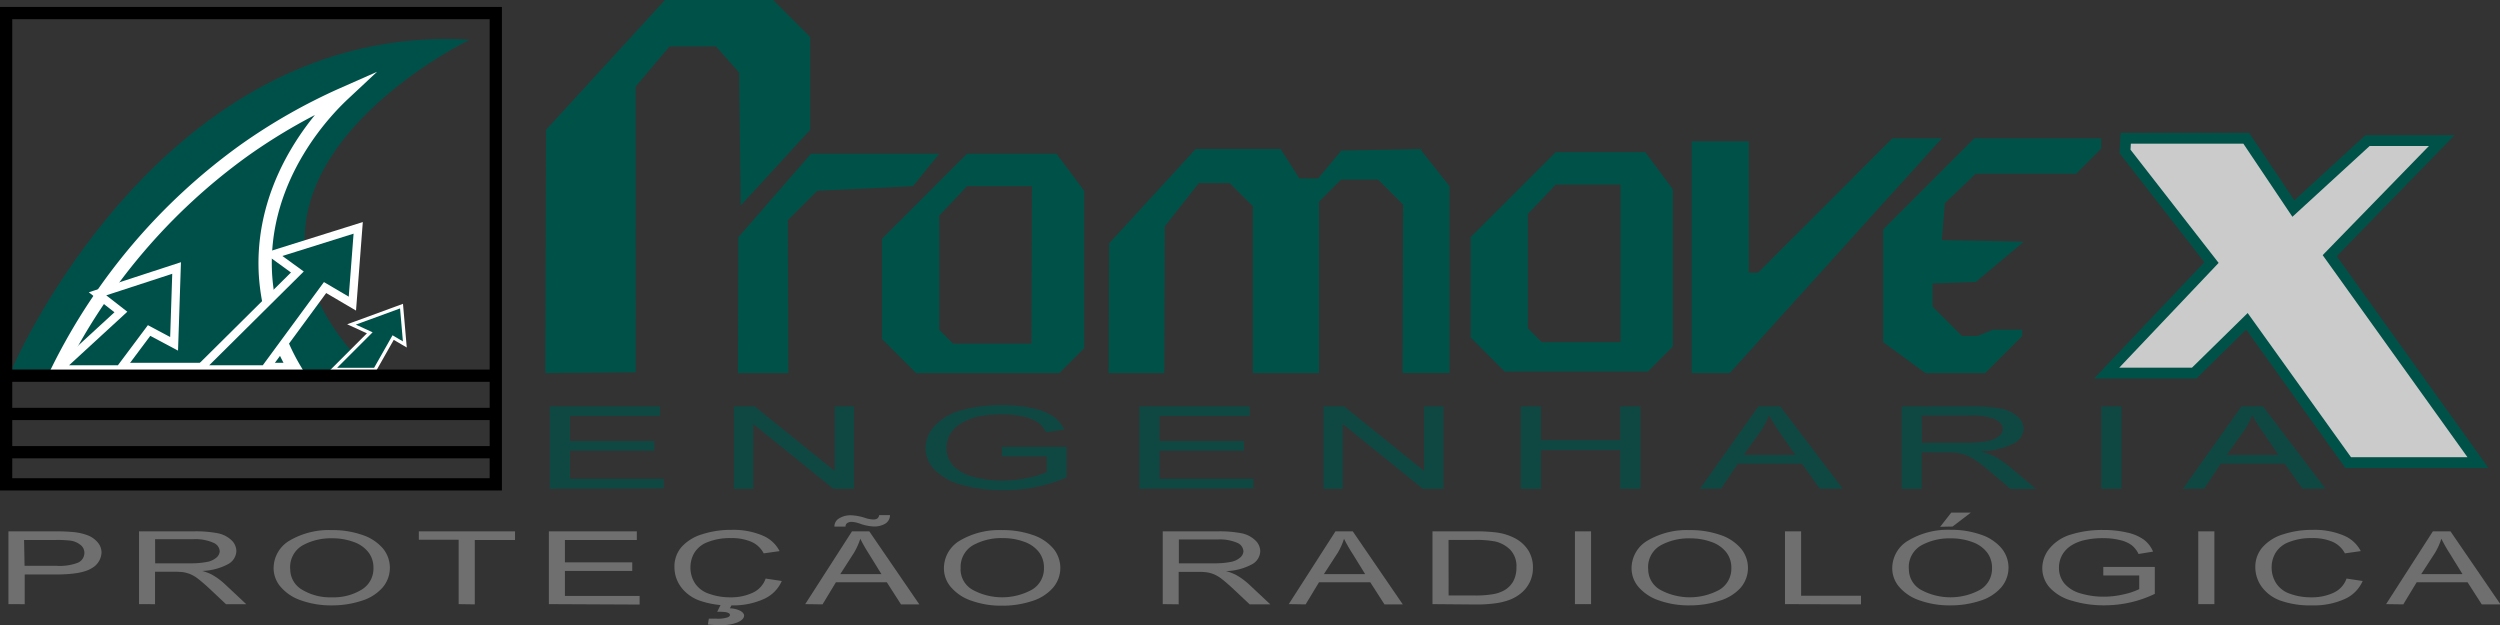 <svg xmlns="http://www.w3.org/2000/svg" viewBox="0 0 399.92 100"><rect x="0" y="0" width="399.92" height="100" fill="#333333" stroke="none"/><defs><style>.cls-1,.cls-2,.cls-3,.cls-4{fill:#00504a;}.cls-2,.cls-3,.cls-4{stroke:#fff;}.cls-2,.cls-3,.cls-4,.cls-5,.cls-7{stroke-miterlimit:10;}.cls-2{stroke-width:2.13px;}.cls-3{stroke-width:1.33px;}.cls-4{stroke-width:0.53px;}.cls-5{fill:none;stroke:#000;stroke-width:1.96px;}.cls-6{fill:#005148;}.cls-7{fill:#cbcbcb;stroke:#005148;stroke-width:1.73px;}.cls-8{opacity:0.7;}.cls-9{opacity:0.78;}.cls-10{fill:gray;}</style></defs><title>Ativo 7</title><g id="Camada_2" data-name="Camada 2"><g id="Camada_1-2" data-name="Camada 1"><path class="cls-1" d="M1.88,59.1S25.59,3.42,75.14,6.35c0,0-46.35,22.38-16.25,52.75Z"/><path class="cls-2" d="M55,15A91.48,91.48,0,0,0,39,24.1a95.49,95.49,0,0,0-29.7,35H47.17A33.87,33.87,0,0,1,42.47,44C41.51,27.78,53.13,16.75,55,15Z"/><path class="cls-3" d="M19.19,59.1H9.34l10-9.19L15.6,47l12.65-4.13L27.85,55l-4-2.13Z"/><path class="cls-3" d="M31.85,59.1,47.57,43.51l-3.86-2.8,13.59-4.26-.93,12.12L52,46,42.37,59.1Z"/><path class="cls-4" d="M53.29,59.1l5.86-5.86L56.23,51.9l8-2.93.53,6.13L62.89,54,60,59.1Z"/><rect class="cls-5" x="0.98" y="2.09" width="78.33" height="75.39"/><line class="cls-5" x1="0.98" y1="60.1" x2="79.31" y2="60.1"/><line class="cls-5" x1="0.98" y1="66.22" x2="79.31" y2="66.22"/><line class="cls-5" x1="0.98" y1="72.34" x2="79.31" y2="72.34"/><path class="cls-6" d="M101.69,59.56l-14.46.12.12-38.92L106.38,0h17.3l5.93,5.93V20.76L118.49,32.87l-.25-21.25-3.71-4.2h-7.41l-5.44,6.43Z"/><polygon class="cls-6" points="118.04 59.68 126.11 59.68 126.03 35.22 130.73 30.52 146.05 29.78 150.25 24.59 129.74 24.59 118.12 37.94 118.04 59.68"/><path class="cls-6" d="M169,24.59H154.7L141.1,38.18V54.24l5.44,5.44h22.9l4-4V30.52Zm-4,30.39H152.47l-2.22-2.22V34.47c1.48-1.56,3-3.13,4.45-4.69h10.38Z"/><path class="cls-6" d="M186.25,59.68h-8.9l.08-20.76,13.84-15.08h13.59l3,4.7h3l3.71-4.45,12.6-.25,4.7,5.93v29.9h-7.5l.08-26.94-4-4h-5.93L211,32.25V59.68H200.42V33l-3.71-3.71h-4.94l-5.44,6.92Z"/><path class="cls-6" d="M263.19,24.34H248.86l-13.6,13.59V54l5.44,5.43h22.9l4-4V30.27Zm-3.95,30.4H246.63l-2.22-2.23V34.22c1.48-1.56,3-3.13,4.45-4.69h10.38Z"/><polygon class="cls-6" points="276.7 59.68 270.61 59.68 270.61 22.61 279.75 22.61 279.75 43.62 281.23 43.62 302.74 22.12 310.64 22.12 276.7 59.68"/><path class="cls-6" d="M301.25,38.43V54.74L308,59.68h9.56l5.93-5.93v-1h-4.7l-2.47,1h-2.47l-4.7-4.7V45.35l6.92-.25,7.66-6.43c-2.33-.08-11.12-.24-13.1-.25l.49-5.93,4.94-4.7h16.06l4-4V22.12H315.83L301.25,36.7Z"/><path class="cls-7" d="M340.05,22.12l-.12,2.1L353.77,42,337,59.68h14l8.44-8.28L375.64,74H396.4L372.68,40.9l17.92-18.41H378.73L366.87,33.36l-7.54-11.24Z"/><g class="cls-8"><path class="cls-6" d="M87.95,78.19V65h17.64v1.55H91.18v4h13.5v1.55H91.18v4.48h15v1.55Z"/><path class="cls-6" d="M117.4,78.19V65h3.31l12.81,10.34V65h3.1V78.19h-3.31L120.5,67.84V78.19Z"/><path class="cls-6" d="M160.28,73V71.48h10.34v4.89a25.07,25.07,0,0,1-4.91,1.54,25.89,25.89,0,0,1-5.19.52,24,24,0,0,1-6.53-.83,9.6,9.6,0,0,1-4.44-2.4,5,5,0,0,1-1.5-3.51,5.3,5.3,0,0,1,1.49-3.59,8.9,8.9,0,0,1,4.29-2.48,23.25,23.25,0,0,1,6.44-.81,22.7,22.7,0,0,1,4.78.46,9.61,9.61,0,0,1,3.35,1.29,5.33,5.33,0,0,1,1.85,2.16l-2.91.43A4.57,4.57,0,0,0,166,67.55a6.66,6.66,0,0,0-2.33-.92,15.13,15.13,0,0,0-3.36-.35,17.6,17.6,0,0,0-3.83.36,8.92,8.92,0,0,0-2.6,1,5.46,5.46,0,0,0-1.54,1.3,4.28,4.28,0,0,0-.93,2.65,4.12,4.12,0,0,0,1.12,2.95,6.82,6.82,0,0,0,3.27,1.76,17.55,17.55,0,0,0,4.56.58,19.15,19.15,0,0,0,4.09-.44,14.54,14.54,0,0,0,3-.93V73Z"/><path class="cls-6" d="M182.26,78.19V65H199.9v1.55H185.49v4H199v1.55h-13.5v4.48h15v1.55Z"/><path class="cls-6" d="M211.71,78.19V65H215l12.81,10.34V65h3.1V78.19h-3.31L214.81,67.84V78.19Z"/><path class="cls-6" d="M243.28,78.19V65h3.23v5.41h12.68V65h3.23V78.19h-3.23V72H246.51v6.21Z"/><path class="cls-6" d="M271.93,78.19,281.3,65h3.48l10,13.17h-3.68l-2.85-4H278l-2.68,4Zm7-5.41h8.27l-2.55-3.65A27.24,27.24,0,0,1,283,66.4a11.62,11.62,0,0,1-1.31,2.52Z"/><path class="cls-6" d="M304.21,78.19V65H315a26,26,0,0,1,5,.35,5.8,5.8,0,0,1,2.71,1.25,2.63,2.63,0,0,1,1,2A2.77,2.77,0,0,1,322,71a12.76,12.76,0,0,1-5.19,1.22,11,11,0,0,1,1.95.66,13.7,13.7,0,0,1,2.68,1.75l4.24,3.58h-4.06l-3.23-2.74q-1.41-1.19-2.33-1.81a7.13,7.13,0,0,0-1.64-.88,7.46,7.46,0,0,0-1.47-.35,17.82,17.82,0,0,0-1.8-.06h-3.74v5.85Zm3.23-7.36h6.94a18.78,18.78,0,0,0,3.46-.25,4.2,4.2,0,0,0,1.9-.79,1.55,1.55,0,0,0,.65-1.18q0-.93-1.26-1.54a9.74,9.74,0,0,0-4-.6h-7.72Z"/><path class="cls-6" d="M336.14,78.19V65h3.23V78.19Z"/><path class="cls-6" d="M349.2,78.19,358.57,65H362l10,13.17h-3.68l-2.85-4h-10.2l-2.68,4Zm7-5.41h8.27L362,69.14a27.24,27.24,0,0,1-1.73-2.73,11.62,11.62,0,0,1-1.31,2.52Z"/></g><g class="cls-9"><path class="cls-10" d="M1.35,96.64V85H8.69a29.39,29.39,0,0,1,3,.11,8.54,8.54,0,0,1,2.4.55,3.89,3.89,0,0,1,1.56,1.13,2.47,2.47,0,0,1,.59,1.59,3,3,0,0,1-1.58,2.52q-1.58,1-5.71,1h-5v4.75Zm2.58-6.13H9A8.11,8.11,0,0,0,12.5,90a1.72,1.72,0,0,0,1-1.57,1.59,1.59,0,0,0-.62-1.26,3.3,3.3,0,0,0-1.63-.69,18.19,18.19,0,0,0-2.4-.1h-5Z"/><path class="cls-10" d="M22.24,96.64V85h8.63a18.69,18.69,0,0,1,4,.31A4.44,4.44,0,0,1,37,86.39a2.43,2.43,0,0,1,.81,1.76,2.47,2.47,0,0,1-1.34,2.1,9.36,9.36,0,0,1-4.14,1.08,8.21,8.21,0,0,1,1.55.58A10.9,10.9,0,0,1,36,93.47l3.39,3.18H36.15l-2.58-2.43q-1.13-1.05-1.86-1.61a5.52,5.52,0,0,0-1.31-.78,5.45,5.45,0,0,0-1.17-.31,12.82,12.82,0,0,0-1.43-.06h-3v5.19Zm2.58-6.53h5.54a13.51,13.51,0,0,0,2.76-.22,3.19,3.19,0,0,0,1.51-.7,1.42,1.42,0,0,0,.52-1,1.57,1.57,0,0,0-1-1.36A7.06,7.06,0,0,0,31,86.25H24.81Z"/><path class="cls-10" d="M43.77,91a5.13,5.13,0,0,1,2.6-4.55,12.39,12.39,0,0,1,6.72-1.65,14.38,14.38,0,0,1,4.86.77,7.34,7.34,0,0,1,3.3,2.16A4.86,4.86,0,0,1,61.19,94a7.33,7.33,0,0,1-3.39,2.12,15,15,0,0,1-4.73.72,14.14,14.14,0,0,1-4.91-.8,7.37,7.37,0,0,1-3.28-2.18A4.57,4.57,0,0,1,43.77,91Zm2.66,0a3.77,3.77,0,0,0,1.89,3.33,8.62,8.62,0,0,0,4.75,1.22,8.59,8.59,0,0,0,4.79-1.23,3.92,3.92,0,0,0,1.88-3.48,4,4,0,0,0-.8-2.49,5.12,5.12,0,0,0-2.35-1.65,9.74,9.74,0,0,0-3.47-.59,9.33,9.33,0,0,0-4.71,1.13A4,4,0,0,0,46.42,91Z"/><path class="cls-10" d="M73.37,96.64V86.34H67V85H82.39v1.38H75.95v10.3Z"/><path class="cls-10" d="M87.8,96.64V85h14.07v1.38H90.37v3.58h10.77v1.37H90.37v4h11.95v1.38Z"/><path class="cls-10" d="M122.48,92.55l2.58.39a5.63,5.63,0,0,1-2.91,2.9,11.92,11.92,0,0,1-5.14,1,14.29,14.29,0,0,1-5.12-.77,6.39,6.39,0,0,1-3-2.23,5.33,5.33,0,0,1-1-3.13A4.75,4.75,0,0,1,109,87.53a7.17,7.17,0,0,1,3.31-2.06,15,15,0,0,1,4.72-.71,12,12,0,0,1,4.91.89,5.35,5.35,0,0,1,2.77,2.51l-2.54.36a4.08,4.08,0,0,0-2-1.86,7.89,7.89,0,0,0-3.24-.58,9.55,9.55,0,0,0-3.75.65,4.21,4.21,0,0,0-2.12,1.73,4.53,4.53,0,0,0-.61,2.24,4.66,4.66,0,0,0,.72,2.6A4.31,4.31,0,0,0,113.48,95a9.68,9.68,0,0,0,3.31.55,8.14,8.14,0,0,0,3.66-.75A3.91,3.91,0,0,0,122.48,92.55Zm-7.75,5.32.69-1.41h1.78l-.44.85a4,4,0,0,1,1.7.42q.57.34.57.75,0,.6-1,1.06a7,7,0,0,1-2.88.46,16.72,16.72,0,0,1-1.91-.1l.15-.93,1.25,0a5.14,5.14,0,0,0,1.75-.21q.38-.16.38-.39a.32.32,0,0,0-.15-.26,1.52,1.52,0,0,0-.56-.19A8.5,8.5,0,0,0,114.73,97.87Z"/><path class="cls-10" d="M128.81,96.64,136.29,85h2.77l8,11.68h-2.93l-2.27-3.54h-8.14l-2.14,3.54Zm4.67-12.4a1.48,1.48,0,0,1,.76-1.32,3.48,3.48,0,0,1,1.94-.49,8.27,8.27,0,0,1,2.24.43,4.55,4.55,0,0,0,1.25.24,1.24,1.24,0,0,0,.65-.14.83.83,0,0,0,.32-.55h1.73a1.59,1.59,0,0,1-.76,1.36,3.4,3.4,0,0,1-1.84.45,7.51,7.51,0,0,1-2.2-.45,4.84,4.84,0,0,0-1.3-.29,1.26,1.26,0,0,0-.73.19.6.6,0,0,0-.28.57Zm.94,7.6H141l-2-3.24a24.65,24.65,0,0,1-1.38-2.42,10.78,10.78,0,0,1-1,2.23Z"/><path class="cls-10" d="M151,91a5.13,5.13,0,0,1,2.6-4.55,12.39,12.39,0,0,1,6.72-1.65,14.38,14.38,0,0,1,4.86.77,7.34,7.34,0,0,1,3.3,2.16,4.86,4.86,0,0,1-.06,6.32,7.33,7.33,0,0,1-3.39,2.12,15,15,0,0,1-4.73.72,14.14,14.14,0,0,1-4.91-.8,7.37,7.37,0,0,1-3.28-2.18A4.57,4.57,0,0,1,151,91Zm2.66,0a3.77,3.77,0,0,0,1.89,3.33,9.91,9.91,0,0,0,9.53,0A3.92,3.92,0,0,0,167,90.81a4,4,0,0,0-.8-2.49,5.12,5.12,0,0,0-2.35-1.65,9.74,9.74,0,0,0-3.47-.59,9.33,9.33,0,0,0-4.71,1.13A4,4,0,0,0,153.68,91Z"/><path class="cls-10" d="M186,96.64V85h8.63a18.69,18.69,0,0,1,4,.31,4.44,4.44,0,0,1,2.16,1.11,2.43,2.43,0,0,1,.81,1.76,2.47,2.47,0,0,1-1.34,2.1,9.36,9.36,0,0,1-4.14,1.08,8.2,8.2,0,0,1,1.55.58,10.9,10.9,0,0,1,2.14,1.55l3.39,3.18H199.9l-2.58-2.43q-1.13-1.05-1.86-1.61a5.52,5.52,0,0,0-1.31-.78,5.45,5.45,0,0,0-1.17-.31,12.82,12.82,0,0,0-1.43-.06h-3v5.19Zm2.58-6.53h5.54a13.51,13.51,0,0,0,2.76-.22,3.19,3.19,0,0,0,1.51-.7,1.42,1.42,0,0,0,.52-1,1.57,1.57,0,0,0-1-1.36,7.07,7.07,0,0,0-3.17-.53h-6.16Z"/><path class="cls-10" d="M206.16,96.64,213.63,85h2.77l8,11.68h-2.93l-2.27-3.54H211l-2.14,3.54Zm5.62-4.8h6.6l-2-3.24A24.67,24.67,0,0,1,215,86.19a10.76,10.76,0,0,1-1,2.23Z"/><path class="cls-10" d="M229.15,96.64V85h6.7a26.81,26.81,0,0,1,3.46.17,8.92,8.92,0,0,1,2.85.84,5.64,5.64,0,0,1,2.3,2,5.11,5.11,0,0,1,.76,2.78,5.18,5.18,0,0,1-.52,2.36,5.25,5.25,0,0,1-1.33,1.7,6.61,6.61,0,0,1-1.77,1.06,10.27,10.27,0,0,1-2.32.59,21.77,21.77,0,0,1-3.13.2Zm2.58-1.38h4.16a16.5,16.5,0,0,0,3-.22,5.47,5.47,0,0,0,1.75-.61A3.88,3.88,0,0,0,242.07,93a4.61,4.61,0,0,0,.51-2.25,3.77,3.77,0,0,0-1-2.82,5,5,0,0,0-2.44-1.32,16.44,16.44,0,0,0-3.33-.24h-4.09Z"/><path class="cls-10" d="M251.94,96.64V85h2.58V96.64Z"/><path class="cls-10" d="M261,91a5.13,5.13,0,0,1,2.6-4.55,12.39,12.39,0,0,1,6.72-1.65,14.38,14.38,0,0,1,4.86.77,7.34,7.34,0,0,1,3.3,2.16,4.86,4.86,0,0,1-.06,6.32A7.33,7.33,0,0,1,275,96.12a15,15,0,0,1-4.73.72,14.15,14.15,0,0,1-4.91-.8,7.37,7.37,0,0,1-3.28-2.18A4.57,4.57,0,0,1,261,91Zm2.66,0a3.77,3.77,0,0,0,1.89,3.33,9.91,9.91,0,0,0,9.53,0,3.92,3.92,0,0,0,1.88-3.48,4,4,0,0,0-.8-2.49,5.12,5.12,0,0,0-2.35-1.65,9.74,9.74,0,0,0-3.47-.59,9.33,9.33,0,0,0-4.71,1.13A4,4,0,0,0,263.65,91Z"/><path class="cls-10" d="M285.54,96.64V85h2.58v10.3h9.58v1.38Z"/><path class="cls-10" d="M302.7,91a5.13,5.13,0,0,1,2.6-4.55A12.39,12.39,0,0,1,312,84.75a14.38,14.38,0,0,1,4.86.77,7.34,7.34,0,0,1,3.3,2.16,4.86,4.86,0,0,1-.06,6.32,7.33,7.33,0,0,1-3.39,2.12,15,15,0,0,1-4.73.72,14.15,14.15,0,0,1-4.91-.8,7.37,7.37,0,0,1-3.28-2.18A4.57,4.57,0,0,1,302.7,91Zm2.66,0a3.77,3.77,0,0,0,1.89,3.33,9.91,9.91,0,0,0,9.53,0,3.92,3.92,0,0,0,1.88-3.48,4,4,0,0,0-.8-2.49,5.12,5.12,0,0,0-2.35-1.65,9.74,9.74,0,0,0-3.47-.59,9.33,9.33,0,0,0-4.71,1.13A4,4,0,0,0,305.35,91Zm5-6.73L312.14,82h3.13l-2.92,2.23Z"/><path class="cls-10" d="M336.46,92.06V90.69h8.24V95a18.47,18.47,0,0,1-8.06,1.83,17.3,17.3,0,0,1-5.21-.74A7.48,7.48,0,0,1,327.89,94a4.67,4.67,0,0,1-1.19-3.12,5,5,0,0,1,1.19-3.18,7,7,0,0,1,3.42-2.2,16.79,16.79,0,0,1,5.14-.72,16.35,16.35,0,0,1,3.82.41,7.23,7.23,0,0,1,2.68,1.14,4.63,4.63,0,0,1,1.47,1.91l-2.32.38a4,4,0,0,0-1.09-1.4,5,5,0,0,0-1.86-.82,10.9,10.9,0,0,0-2.68-.31,12.68,12.68,0,0,0-3.05.32,6.69,6.69,0,0,0-2.08.85,4.52,4.52,0,0,0-1.23,1.16,4.07,4.07,0,0,0-.74,2.35,3.89,3.89,0,0,0,.9,2.61,5.31,5.31,0,0,0,2.61,1.56,12.68,12.68,0,0,0,3.64.51,13.8,13.8,0,0,0,3.27-.39,10.76,10.76,0,0,0,2.42-.82V92.06Z"/><path class="cls-10" d="M351.65,96.64V85h2.58V96.64Z"/><path class="cls-10" d="M375.37,92.55l2.58.39a5.63,5.63,0,0,1-2.91,2.9,11.92,11.92,0,0,1-5.14,1,14.29,14.29,0,0,1-5.12-.77,6.38,6.38,0,0,1-3-2.23,5.33,5.33,0,0,1-1-3.13,4.75,4.75,0,0,1,1.16-3.18,7.17,7.17,0,0,1,3.31-2.06,15,15,0,0,1,4.72-.71,12,12,0,0,1,4.91.89,5.35,5.35,0,0,1,2.77,2.51l-2.54.36a4.08,4.08,0,0,0-2-1.86,7.89,7.89,0,0,0-3.24-.58,9.55,9.55,0,0,0-3.75.65A4.21,4.21,0,0,0,364,88.46a4.53,4.53,0,0,0-.61,2.24,4.66,4.66,0,0,0,.72,2.6A4.31,4.31,0,0,0,366.37,95a9.68,9.68,0,0,0,3.31.55,8.14,8.14,0,0,0,3.66-.75A3.91,3.91,0,0,0,375.37,92.55Z"/><path class="cls-10" d="M381.7,96.64,389.18,85H392l8,11.68H397l-2.27-3.54h-8.14l-2.14,3.54Zm5.62-4.8h6.6l-2-3.24a24.67,24.67,0,0,1-1.38-2.42,10.76,10.76,0,0,1-1,2.23Z"/></g></g></g></svg>